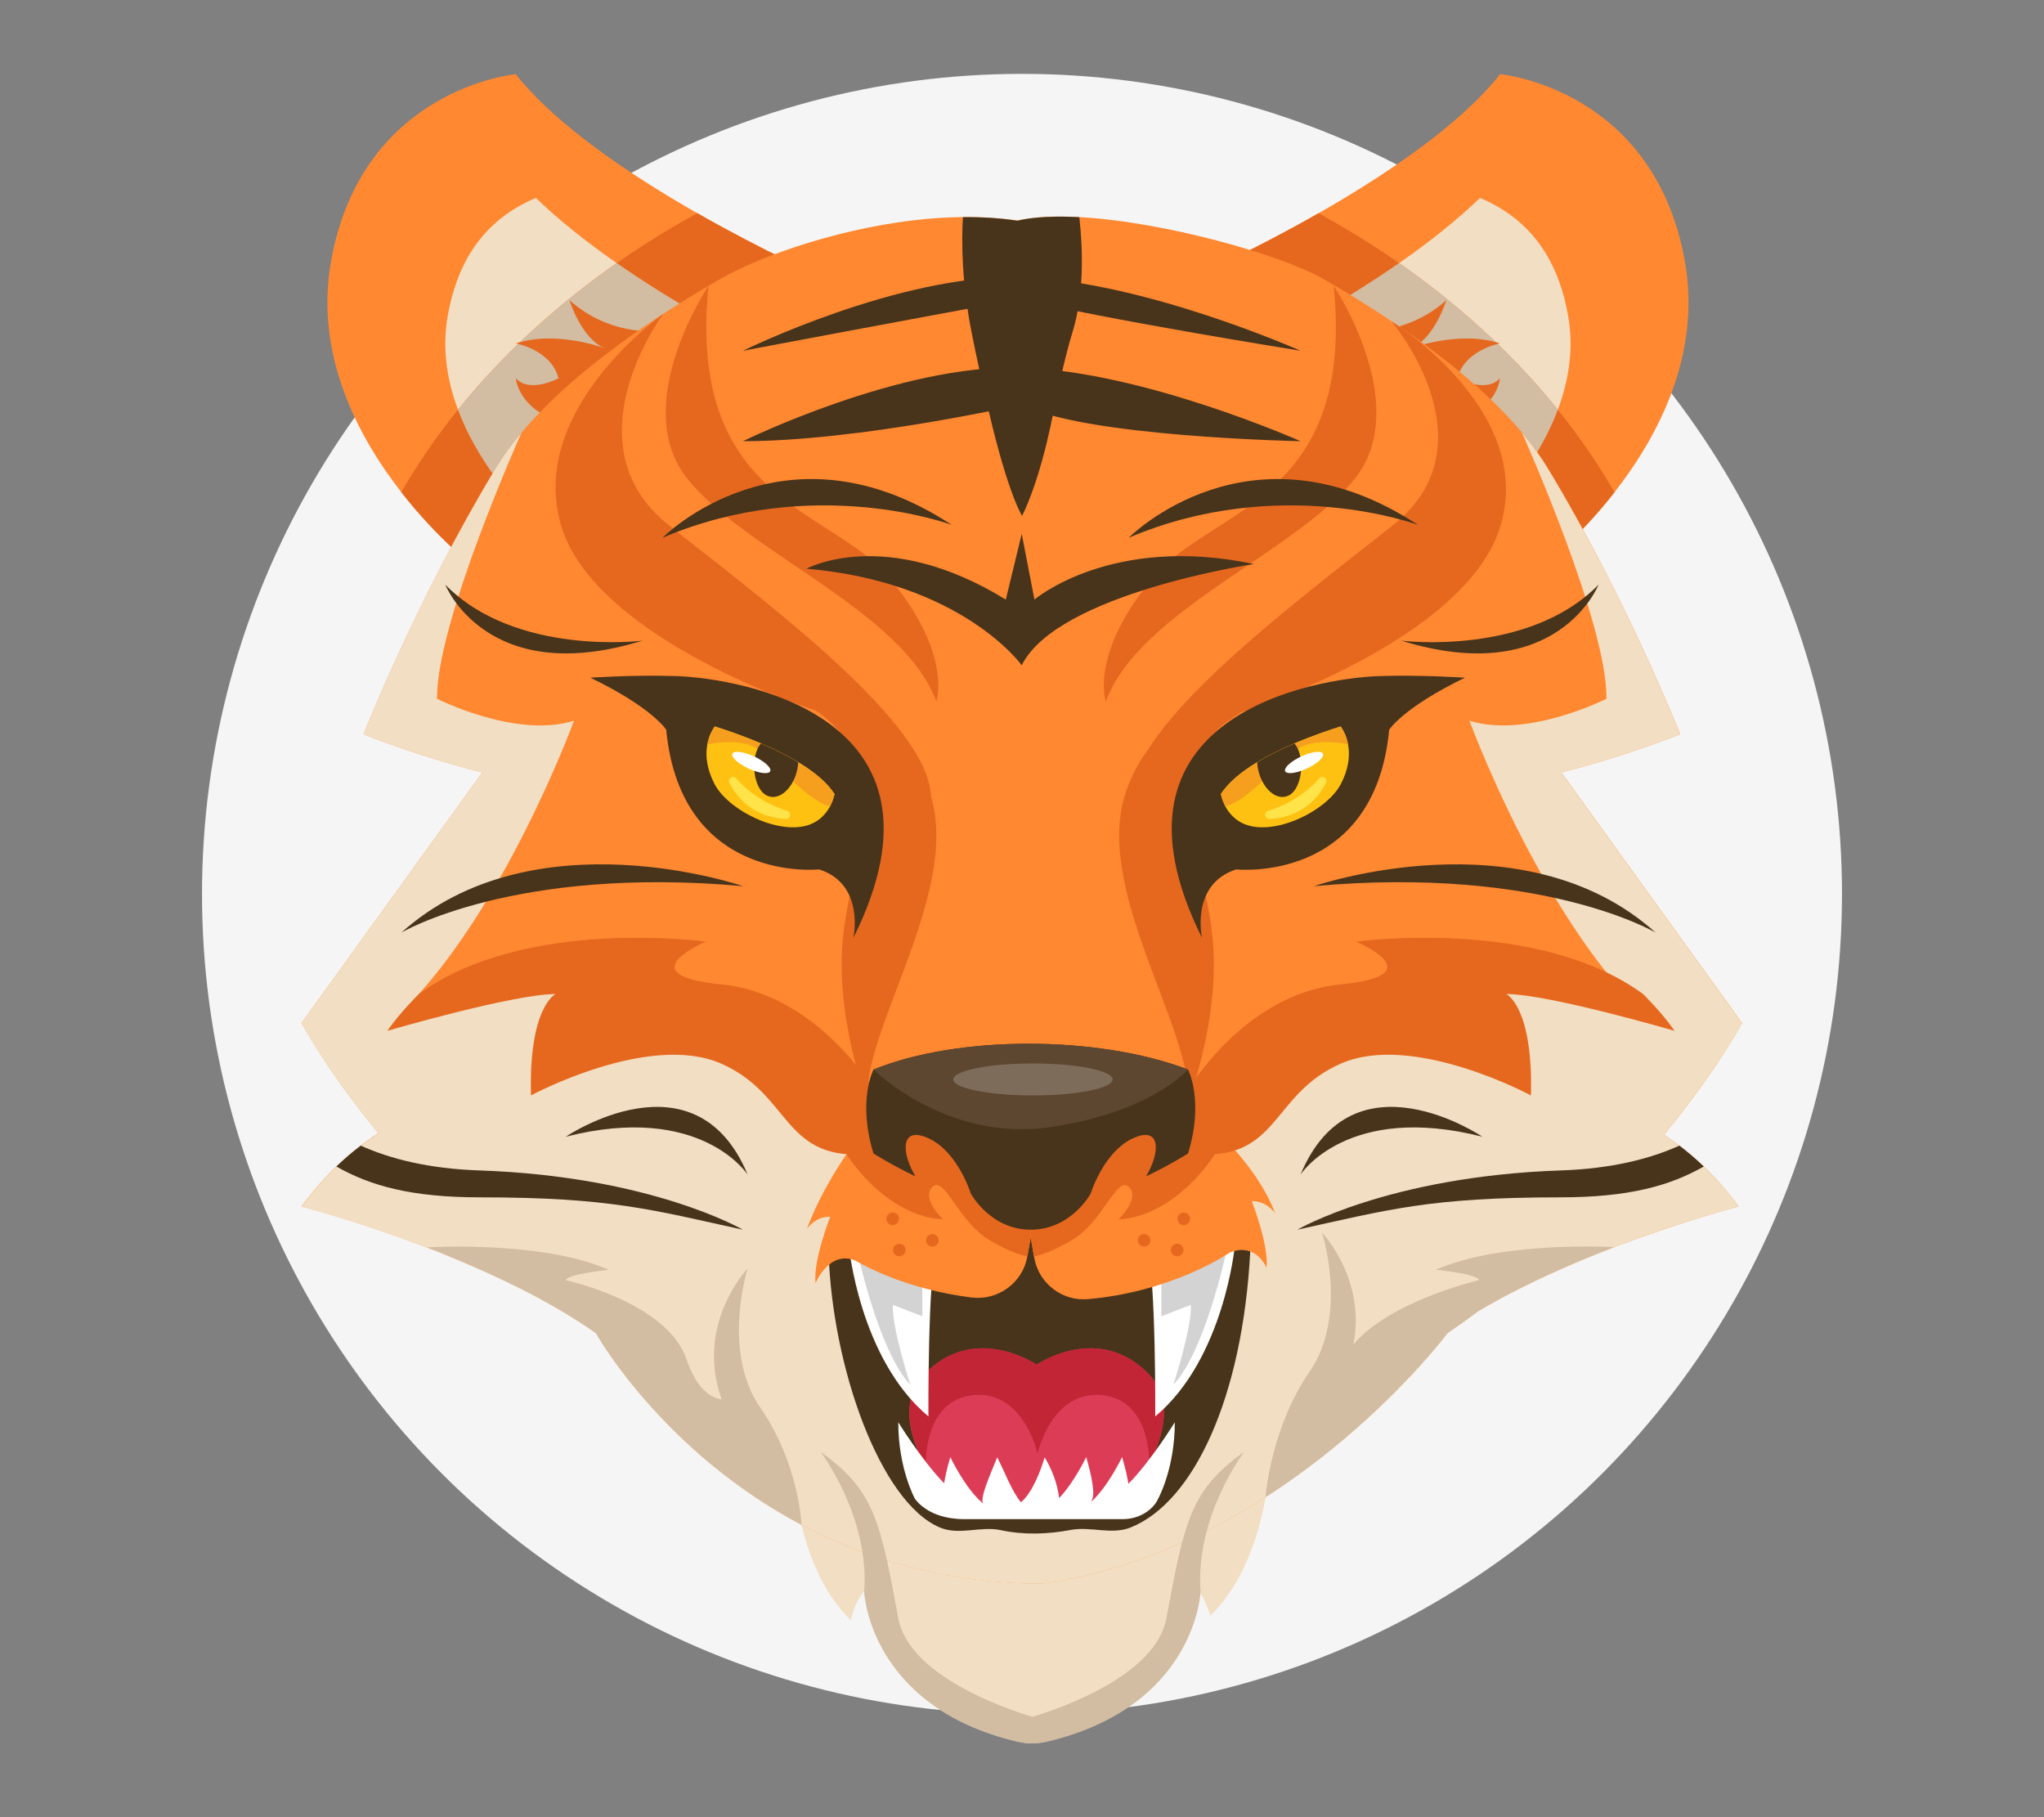 <?xml version="1.0" encoding="UTF-8"?>
<svg id="Layer_2" data-name="Layer 2" xmlns="http://www.w3.org/2000/svg" viewBox="0 0 540 480">
  <rect x="0" y="0" width="540" height="480" fill="#808080" stroke="none"/>
  <defs>
    <style>
      .cls-1 {
        fill: #dc3c56;
      }

      .cls-1, .cls-2, .cls-3, .cls-4, .cls-5, .cls-6, .cls-7, .cls-8, .cls-9, .cls-10, .cls-11, .cls-12, .cls-13, .cls-14, .cls-15, .cls-16 {
        stroke-width: 0px;
      }

      .cls-2 {
        fill: #5e4731;
      }

      .cls-3 {
        fill: #ffc111;
      }

      .cls-4 {
        fill: #ff8831;
      }

      .cls-5 {
        fill: #f5f5f5;
      }

      .cls-6 {
        fill: none;
      }

      .cls-7 {
        fill: #f69f1f;
      }

      .cls-8 {
        fill: #c22536;
      }

      .cls-9, .cls-13 {
        fill: #fff;
      }

      .cls-10 {
        fill: #d3d3d3;
      }

      .cls-11 {
        fill: #48341b;
      }

      .cls-12 {
        fill: #ffe349;
      }

      .cls-13 {
        opacity: .2;
      }

      .cls-14 {
        fill: #f2dec2;
      }

      .cls-15 {
        fill: #d2bca2;
      }

      .cls-16 {
        fill: #e6681f;
      }
    </style>
  </defs>
  <g id="Layer_2-2" data-name="Layer 2">
    <g>
      <rect class="cls-6" width="540" height="480"/>
      <g>
        <circle class="cls-5" cx="270" cy="236.14" r="216.63"/>
        <g>
          <path class="cls-14" d="m319.69,426.86c.24-.29-1.9-5.4-2.87-6.45,0,0-1.18,30.38-40.58,39.65-.54.13-1.09.23-1.63.29-1.91.25-3.85.15-5.73-.29-39.39-9.27-40.58-39.65-40.58-39.65-2.11,2.01-3.69,7.35-3.45,7.64-20-19.47-15.55-60.87-15.55-60.87,17.61,10.24,63.25,11.77,63.25,11.77,0,0,45.64-1.54,63.25-11.77,0,0,3.87,40.21-16.12,59.68Z"/>
          <g>
            <path class="cls-4" d="m216.8,72.98c-4.81,49.11-90.99,77.23-90.99,77.23,0,0-9.91-7.56-19.78-20.19-11.52-14.75-22.99-36.42-18.57-61.06,8.21-45.75,48.81-49.36,48.81-49.36,10.66,13.55,30.59,26.81,47.95,36.72,17.61,10.05,32.58,16.67,32.58,16.67Z"/>
            <g>
              <path class="cls-16" d="m184.22,56.32c-6.26,3.41-13.56,7.78-21.3,13.17,7.04,4.9,14.96,9.86,23.75,14.86,6.67,3.8,12.96,7.12,18.26,9.8-5.81,9.99-17.32,20.34-33.67,30.06-11.05,6.57-21.94,11.47-29.52,14.56-6.6-6.63-15.85-17.54-20.74-30.58-5.36,6.66-10.42,13.92-14.98,21.82,9.87,12.64,19.78,20.19,19.78,20.19,0,0,86.18-28.12,90.99-77.23,0,0-14.97-6.61-32.58-16.67Z"/>
              <path class="cls-14" d="m162.92,69.49c-8.38-5.83-15.51-11.58-21.35-17.21-1.91.79-4,1.83-6.12,3.18-9.24,5.91-14.85,15.02-17.15,27.85-1.57,8.75-.19,17.19,2.7,24.89,13.23-16.43,28.27-29.18,41.92-38.71Z"/>
              <path class="cls-15" d="m171.26,124.22c16.35-9.72,27.86-20.07,33.67-30.06-5.31-2.69-11.59-6-18.26-9.8-8.79-5-16.71-9.96-23.75-14.86-13.65,9.53-28.69,22.27-41.92,38.71,4.9,13.05,14.14,23.95,20.74,30.58,7.59-3.09,18.47-7.99,29.52-14.56Z"/>
            </g>
            <path class="cls-16" d="m172.62,87.47s-11.94,1.02-22.18-8.19c0,0,3.28,10.62,9.66,12.82,0,0-12.9-4.97-23.82-1.39,0,0,9.38,1.71,11.26,9.21,0,0-7.51,4.09-11.26,0,0,0,.51,7.85,11.43,11.43,10.92,3.58,25.68-16.7,24.91-23.89Z"/>
          </g>
          <g>
            <path class="cls-4" d="m315.77,72.98c4.81,49.11,90.99,77.23,90.99,77.23,0,0,9.91-7.56,19.78-20.19,11.52-14.75,22.99-36.42,18.57-61.06-8.21-45.75-48.81-49.36-48.81-49.36-10.66,13.55-30.59,26.81-47.95,36.72-17.61,10.05-32.58,16.67-32.58,16.67Z"/>
            <g>
              <path class="cls-16" d="m411.56,108.2c-4.9,13.05-14.14,23.95-20.74,30.58-7.59-3.09-18.47-7.99-29.52-14.56-16.35-9.72-27.86-20.07-33.67-30.06,5.31-2.69,11.59-6,18.26-9.8,8.79-5,16.71-9.96,23.75-14.86-7.74-5.4-15.03-9.76-21.3-13.17-17.61,10.05-32.58,16.67-32.58,16.67,4.81,49.11,90.99,77.23,90.99,77.23,0,0,9.91-7.56,19.78-20.19-4.55-7.9-9.62-15.16-14.98-21.82Z"/>
              <path class="cls-14" d="m411.56,108.2c2.89-7.7,4.27-16.14,2.7-24.89-2.3-12.83-7.91-21.95-17.15-27.85-2.12-1.35-4.21-2.39-6.12-3.18-5.84,5.63-12.97,11.38-21.35,17.21,13.65,9.53,28.69,22.27,41.92,38.71Z"/>
              <path class="cls-15" d="m327.63,94.15c5.81,9.99,17.32,20.34,33.67,30.06,11.05,6.57,21.94,11.47,29.52,14.56,6.6-6.63,15.85-17.54,20.74-30.58-13.23-16.43-28.27-29.18-41.92-38.71-7.04,4.9-14.96,9.86-23.75,14.86-6.67,3.8-12.96,7.12-18.26,9.8Z"/>
            </g>
            <path class="cls-16" d="m359.94,87.47s11.94,1.02,22.18-8.19c0,0-3.28,10.62-9.66,12.82,0,0,12.9-4.97,23.82-1.39,0,0-9.38,1.71-11.26,9.21,0,0,7.51,4.09,11.26,0,0,0-.51,7.85-11.43,11.43-10.92,3.58-25.68-16.7-24.91-23.89Z"/>
          </g>
          <path class="cls-4" d="m453.63,280.91c-3.34,5-7.99,11.47-14.01,18.81,6.58,4.37,13.41,10.4,19.56,18.75.05.07.11.14.16.21,0,0-11.67,3-27.09,8.59-.05.02-.11.04-.17.06-12.75,4.62-28.03,11.01-41.42,18.92-2.67,1.98-5.41,3.93-8.24,5.87,0,0-39.81,53.36-100.98,65.19-1.96.38-3.93.71-5.93,1-1.07,0-2.14-.01-3.2-.04-.71-.02-1.43-.04-2.13-.06h-.01c-.07,0-.14,0-.21,0h-.01c-.8-.03-1.6-.06-2.39-.11-75.67-4.1-110.11-65.98-110.11-65.98-.58-.41-1.17-.82-1.76-1.21,0,0-.02-.01-.02-.02-30.1-20.4-76.01-32.21-76.01-32.21,6.37-8.71,13.48-14.91,20.29-19.34-5.87-7.19-10.42-13.53-13.71-18.44-2.97-4.43-4.9-7.7-5.87-9.39-.44-.77-.68-1.21-.71-1.28h0s47.77-66.2,47.77-66.2c-17.29-4.32-31.39-10.1-31.39-10.1,0,0,14.41-36.38,34.94-70.24,1.93-3.19,4.23-6.33,6.81-9.4,0,0,0-.01,0-.01,13.92-16.57,35.97-31.11,52.62-40.67,10.24-5.88,32.88-14.1,55.97-15.91,2.67-.21,5.34-.34,8.01-.36,4.88-.05,9.71.24,14.39.93,2.26-.52,4.82-.84,7.61-.98,2.73-.14,5.67-.11,8.76.06,22.83,1.23,53.67,10.13,64.34,16.26,16.65,9.56,38.7,24.09,52.62,40.67,0,0,0,0,0,.01,2.58,3.07,4.88,6.21,6.81,9.4,20.53,33.86,34.94,70.24,34.94,70.24,0,0-14.1,5.77-31.39,10.1l46.46,64.38,1.31,1.82h0c-.11.21-2.25,4.21-6.58,10.67Z"/>
          <path class="cls-16" d="m187.18,75.49s-21.21,31.56-5.52,51.05c15.7,19.49,57.03,34.95,65.71,58.78,0,0,4.47-12.72-12.82-33.15-15.07-17.81-53.12-19.94-47.37-76.68Z"/>
          <path class="cls-16" d="m352.33,75.49s21.21,31.56,5.52,51.05c-15.7,19.49-57.02,34.95-65.71,58.78,0,0-4.47-12.72,12.82-33.15,15.07-17.81,53.12-19.94,47.37-76.68Z"/>
          <path class="cls-14" d="m453.63,280.91c-3.34,5-7.99,11.47-14.01,18.81,6.58,4.37,13.57,10.61,19.72,18.97-4.84,1.36-15.1,4.14-27.09,8.59-.05.02-.11.04-.17.06-1.82.66-3.7,1.36-5.61,2.09-11.47,4.39-24.34,10.05-35.81,16.84-2.67,1.98-5.41,3.93-8.24,5.87,0,0-13.13,17.61-35.91,34.84-.48.37-.97.73-1.46,1.09-3.37,2.5-6.94,4.99-10.7,7.4-14.87,9.54-32.73,17.96-52.91,21.87-1.96.38-3.93.71-5.93,1-1.07,0-2.14-.01-3.2-.04-.71-.02-1.43-.04-2.13-.06h-.01c-.07,0-.14-.01-.21,0,0,0,0,0-.01,0-.8-.03-1.6-.06-2.39-.11-25.99-1.41-47.12-9.63-63.65-19.83-5.85-3.6-11.12-7.45-15.83-11.33-20.51-16.89-30.39-34.39-30.63-34.81,0,0,0,0,0,0-.58-.41-1.17-.82-1.76-1.21,0,0-.02-.01-.02-.02-11.1-7.52-24.34-13.87-36.65-18.9-2.14-.88-4.26-1.71-6.33-2.5,0,0-.01,0-.02,0h0c-18.26-7-33.01-10.8-33.01-10.8,2.95-4.03,6.06-7.53,9.22-10.56,2.13-2.04,4.29-3.87,6.44-5.51,1.55-1.19,3.09-2.27,4.63-3.27-5.87-7.19-10.42-13.53-13.71-18.44-2.97-4.43-4.9-7.7-5.87-9.39,8.78-5.5,18.82-8.76,30.29-8.96,0,0,35.91-14.31,66.11-11.75,0,0-14.41,5.12-25.12,22.01,0,0,42-16.07,57.87,8.09,12.78,19.46,45.72,11.97,58.04,8.33,2.34-.69,3.93-1.25,4.51-1.45.08.02.16.05.24.07,12.42,3.69,45.77,11.29,58.7-8.4,16.03-24.41,58.48-8.17,58.48-8.17-10.82-17.06-25.38-22.24-25.38-22.24,30.52-2.59,66.81,11.87,66.81,11.87,10.47.18,19.75,2.88,27.99,7.5l1.31,1.82h0c-.11.21-2.25,4.21-6.58,10.67Z"/>
          <path class="cls-14" d="m151.64,190.39s-26.62,72.68-62.79,89.4c-.89.41-1.77.78-2.63,1.12-4.33-6.47-6.47-10.46-6.58-10.67h0s47.77-66.2,47.77-66.2c-17.29-4.32-31.39-10.1-31.39-10.1,0,0,14.41-36.38,34.94-70.24,1.93-3.19,4.23-6.33,6.81-9.4-.35.77-22.64,50.64-22.3,70.28,0,0,20.81,10.58,36.17,5.8Z"/>
          <path class="cls-14" d="m388.22,190.39s26.62,72.68,62.79,89.4c.89.41,1.77.78,2.63,1.12,4.33-6.47,6.47-10.46,6.58-10.67h0s-47.77-66.2-47.77-66.2c17.29-4.32,31.39-10.1,31.39-10.1,0,0-14.41-36.38-34.94-70.24-1.93-3.19-4.23-6.33-6.81-9.4.35.77,22.64,50.64,22.3,70.28,0,0-20.81,10.58-36.17,5.8Z"/>
          <path class="cls-11" d="m283.31,87.82c-.88,2.89-1.78,6.37-2.66,10.17-.87,3.71-1.72,7.73-2.54,11.82-3.67,18.38-8.1,26.44-8.1,26.44,0,0-3.64-5.57-8.79-27.6-.84-3.6-1.69-7.33-2.51-11.12-.69-3.2-1.37-6.45-2.02-9.71-2.61-13.07-2.69-23.82-2.3-30.46,4.88-.05,9.71.24,14.39.93,2.26-.52,4.82-.84,7.61-.98,2.73-.14,5.67-.11,8.76.06.94,8.39,1.32,20.17-1.82,30.45Z"/>
          <path class="cls-11" d="m196.28,116.54s41.5-20.46,73.72-19.43c32.22,1.02,73.58,19.43,73.58,19.43,0,0-57.88-1.13-73.58-9.74,0,0-42.73,9.72-73.72,9.74Z"/>
          <path class="cls-11" d="m196.28,92.65s41.5-20.46,73.72-19.43c32.22,1.02,73.58,19.43,73.58,19.43,0,0-54.43-8.72-73.65-13.73,0,0-43.11,7.96-73.65,13.73Z"/>
          <path class="cls-16" d="m211.77,185.34s26.07-1.65,34.17,25c8.1,26.65-20.98,66.06-16.16,82.44,0,0-9.56-23.54-6.98-46.06,2.58-22.52,15.59-46.48-11.03-61.38Z"/>
          <path class="cls-16" d="m331.27,185.34s-26.07-1.65-34.17,25c-8.1,26.65,20.98,66.06,16.16,82.44,0,0,9.56-23.54,6.98-46.06-2.58-22.52-15.59-46.48,11.03-61.38Z"/>
          <path class="cls-16" d="m216.8,188.14s-59.52-18.78-68.57-49.36c-9.05-30.58,26.98-55.86,26.98-55.86,0,0-25.57,34.42,1.55,55.86,27.13,21.45,68.52,52.29,69.18,71.56,0,0-21.35-17.32-29.14-22.2Z"/>
          <path class="cls-16" d="m327.89,188.14s59.52-18.78,68.57-49.36c9.05-30.58-28.8-53.87-28.8-53.87,0,0,27.4,32.43.27,53.87-27.13,21.45-68.52,52.29-69.18,71.56,0,0,21.35-17.32,29.14-22.2Z"/>
          <g>
            <g>
              <path class="cls-11" d="m155.97,179.01s11.3-.79,22.62-.43c16.26.52,76.29,10.09,46.87,69.13,0,0,3.14-14.13-9.03-18.06,0,0-36.51,3.93-40.43-36.9,0,0-3.62-5.8-20.02-13.74Z"/>
              <path class="cls-3" d="m220.47,209.77c-.27,1.16-.67,2.26-1.2,3.26-.85,1.56-2.01,2.88-3.48,3.84-7.76,5.05-23.1-2.34-26.98-9.71-1.86-3.54-2.57-7.16-1.95-10.51.13-.67.3-1.33.53-1.99.35-.95.82-1.88,1.43-2.77,2.52.78,7.17,2.33,12.23,4.48,3.27,1.4,6.71,3.07,9.84,4.97,4.06,2.45,7.6,5.29,9.58,8.42Z"/>
              <path class="cls-7" d="m220.47,209.77c-.27,1.16-.67,2.26-1.2,3.26-3.16-.87-6.54-3.64-9.74-6.66-3.48-3.26-6.76-6.82-9.41-8.54-.49-.33-.96-.58-1.4-.76-4.03-1.63-8.93-1.04-11.86-.42.13-.67.3-1.33.53-1.99.35-.95.82-1.88,1.43-2.77,2.52.78,7.17,2.33,12.23,4.48,3.27,1.4,6.71,3.07,9.84,4.97,4.06,2.45,7.6,5.29,9.58,8.42Z"/>
            </g>
            <path class="cls-12" d="m192.7,206.82c2.25,4.32,6.6,9.01,14.89,9.51,1.28.08,1.63-1.73.41-2.12-4.16-1.32-9.31-3.83-13.52-8.61-.84-.96-2.37.09-1.78,1.22Z"/>
            <path class="cls-11" d="m210.88,201.35c-.09,1.81-.59,3.54-1.35,5.02-1.59,3.09-4.34,4.98-6.92,3.78-3.24-1.5-4.31-8.35-2.49-12.32.24-.54.56-1.04.92-1.45,3.27,1.4,6.71,3.07,9.84,4.97Z"/>
            <path class="cls-9" d="m203.48,203.72c-.41.88-2.97.56-5.73-.72-2.76-1.28-4.66-3.03-4.25-3.91.41-.88,2.97-.56,5.73.72,2.76,1.28,4.66,3.03,4.25,3.91Z"/>
          </g>
          <g>
            <g>
              <path class="cls-11" d="m387.04,179.01s-11.3-.79-22.62-.43c-16.26.52-76.29,10.09-46.87,69.13,0,0-3.14-14.13,9.03-18.06,0,0,36.51,3.93,40.43-36.9,0,0,3.62-5.8,20.02-13.74Z"/>
              <path class="cls-3" d="m322.54,209.77c.27,1.16.67,2.26,1.2,3.26.85,1.56,2.01,2.88,3.48,3.84,7.76,5.05,23.1-2.34,26.98-9.71,1.86-3.54,2.57-7.16,1.95-10.51-.13-.67-.3-1.33-.53-1.99-.35-.95-.82-1.88-1.43-2.77-2.52.78-7.17,2.33-12.23,4.48-3.28,1.4-6.71,3.07-9.84,4.97-4.06,2.45-7.6,5.29-9.58,8.42Z"/>
              <path class="cls-7" d="m322.54,209.77c.27,1.16.67,2.26,1.2,3.26,3.16-.87,6.54-3.64,9.74-6.66,3.48-3.26,6.77-6.82,9.41-8.54.49-.33.96-.58,1.4-.76,4.03-1.63,8.93-1.04,11.86-.42-.13-.67-.3-1.33-.53-1.99-.35-.95-.82-1.88-1.43-2.77-2.52.78-7.17,2.33-12.23,4.48-3.28,1.4-6.71,3.07-9.84,4.97-4.06,2.45-7.6,5.29-9.58,8.42Z"/>
            </g>
            <path class="cls-12" d="m350.31,206.82c-2.25,4.32-6.6,9.01-14.89,9.51-1.28.08-1.63-1.73-.41-2.12,4.16-1.32,9.31-3.83,13.52-8.61.84-.96,2.37.09,1.78,1.22Z"/>
            <path class="cls-11" d="m332.13,201.35c.09,1.81.59,3.54,1.35,5.02,1.59,3.09,4.34,4.98,6.92,3.78,3.24-1.5,4.31-8.35,2.49-12.32-.24-.54-.56-1.04-.92-1.45-3.28,1.4-6.71,3.07-9.84,4.97Z"/>
            <path class="cls-9" d="m339.53,203.72c.41.88,2.97.56,5.73-.72,2.76-1.28,4.66-3.03,4.25-3.91-.41-.88-2.97-.56-5.73.72-2.76,1.28-4.66,3.03-4.25,3.91Z"/>
          </g>
          <path class="cls-11" d="m265.72,158.37l4.21-17.35,3.36,17.35s20.3-17.35,57.98-9.38c0,0-51.89,7.73-61.34,26.73,0,0-15.73-21.95-56.87-25.5,0,0,20.81-11.43,52.66,8.16Z"/>
          <path class="cls-11" d="m251.43,138.64s-36.43-13.59-76.4,3.4c0,0,32.05-32.49,76.4-3.4Z"/>
          <path class="cls-11" d="m374.6,138.64s-36.43-13.59-76.4,3.4c0,0,32.05-32.49,76.4-3.4Z"/>
          <path class="cls-11" d="m218.91,331.14c1.03,30.15,13.63,65.65,29.36,72.33,5.12,2.18,10.81-.42,16.09.71,6.11,1.31,12.42,1.1,18.56-.06,5.2-.98,10.76,1.37,15.8-.65,16.63-6.69,29.56-34.3,31.59-73.04-37.25-7.68-74.39-7.5-111.4.7Z"/>
          <g>
            <path class="cls-1" d="m303.65,386.59c-3.51,6.73-8.15,11.79-8.15,11.79h-43.29s-4.25-4.64-7.69-10.93c-2.38-4.36-4.37-9.5-4.3-14.45.05-3.74,1.28-7.36,4.41-10.45,12.24-12.08,26.81-3.61,28.98-2.24.12.08.2.13.25.16.8-.54,16.32-10.67,29.22,2.08,7,6.91,4.49,16.51.57,24.04Z"/>
            <path class="cls-8" d="m303.65,386.59c-.02-3.55-.88-16.9-12.49-18.07-13.4-1.35-17.05,15.45-17.05,15.45,0,0-3.65-16.81-17.05-15.45-13.4,1.35-12.47,18.93-12.47,18.93-2.35-4.36-4.32-9.49-4.37-14.45.05-3.74,1.28-7.36,4.41-10.45,12.24-12.08,26.81-3.61,28.98-2.24.12.08.2.13.25.16.8-.54,16.32-10.67,29.22,2.08,7,6.91,4.49,16.51.57,24.04Z"/>
          </g>
          <g>
            <path class="cls-9" d="m224.23,328.92s2.8,30.01,21.05,45.22c0,0-.24-36.02,2.16-45.22,2.4-9.2-23.21,0-23.21,0Z"/>
            <path class="cls-10" d="m226.78,331.79s5.56,25.43,13.71,33.97c0,0-5.11-15.83-4.57-21.06l7.75,2.98v-9.34s-10.13-10.53-16.89-6.56Z"/>
          </g>
          <g>
            <path class="cls-9" d="m326.25,328.92s-2.8,30.01-21.05,45.22c0,0,.24-36.02-2.16-45.22-2.4-9.2,23.21,0,23.21,0Z"/>
            <path class="cls-10" d="m323.71,331.79s-5.56,25.43-13.71,33.97c0,0,5.11-15.83,4.57-21.06l-7.75,2.98v-9.34s10.13-10.53,16.89-6.56Z"/>
          </g>
          <path class="cls-9" d="m298.1,391.95c-.24-1.65-.73-3.93-1.66-7.08,0,0-3.69,7.8-8.14,11.8.08-.18.15-.38.21-.59,0,0,1.34-1.37-1.55-11.2,0,0-3.16,6.67-7.15,10.84-.27-2.1-.96-6.01-3.83-10.78-.96,3.26-3.16,9.31-6.26,11.88-2.44-2.92-4.53-8.57-6.27-11.88-2.42,5.88-3.93,9.47-3.93,11.56.05.19.12.37.23.53-.05,0-.1,0-.16,0-4.61-3.87-8.53-12.14-8.53-12.14-.89,3.04-1.38,5.27-1.63,6.91-5.9-6.04-12.12-16.12-12.12-16.12,0,12.27,4.38,20.16,4.38,20.16,0,0,3.33,5.43,12.97,5.43h41.98c2.67,0,5.29-.91,7.28-2.68.84-.75,1.61-1.67,2.07-2.75,0,0,4.38-7.89,4.38-20.16,0,0-6.33,10.28-12.29,16.29Z"/>
          <path class="cls-4" d="m330.72,317.33s4.55,11.6,3.87,17.52c0,0-2.7-6.73-9.54-4.05,0,0,0-.01-.02-.03-1.62,1.1-16,10.48-37.58,12.39-6.87.61-13.05-4.18-14.23-10.98l-.92-5.3-.87,4.96h0c-1.23,7.01-7.77,11.78-14.83,10.88-14.75-1.88-25.22-6.66-30.75-9.79h0c-6.84-2.68-10.4,6-10.4,6-.68-5.91,3.87-17.52,3.87-17.52-3.9-.16-6.14,3.17-6.14,3.17,5.39-14.4,15.12-26.03,15.35-26.31h0s1.25-5.5,1.25-5.5c8.49-8.7,43.11,6.61,43.11,6.61,0,0,5.37-2.51,12.41-5.03,10.82-3.86,25.56-7.73,30.7-2.45l.61,2.58c2.41,1.94,15.31,12.81,20.25,25.99,0,0-2.24-3.33-6.14-3.17Z"/>
          <path class="cls-16" d="m272.3,309.59v17.29l-.87,4.96c-1.35-.18-4.39-.99-10.03-4.28-8.19-4.78-11.83-17.06-15.01-14.08-3.19,2.99,2.73,8.62,2.73,8.62-10.83-.62-18.99-8.81-22.9-13.68-1.68-2.08-2.58-3.56-2.58-3.56,0,0,1.4-1.12,4.01-2.72,2.56-1.57,6.28-3.61,11.01-5.52,9.55-3.87,33.65,12.97,33.65,12.97Z"/>
          <path class="cls-16" d="m272.3,309.59v17.29l.87,4.96c1.35-.18,4.39-.99,10.03-4.28,8.19-4.78,11.83-17.06,15.01-14.08,3.19,2.99-2.73,8.62-2.73,8.62,10.83-.62,18.99-8.81,22.9-13.68,1.68-2.08,2.58-3.56,2.58-3.56,0,0-1.4-1.12-4.01-2.72-2.56-1.57-6.28-3.61-11.01-5.52-9.55-3.87-33.65,12.97-33.65,12.97Z"/>
          <path class="cls-16" d="m110.65,262.57s-4.9,4.77-8.32,9.72c0,0,33.26-9.71,44.44-9.72,0,0-7.13,3.38-6.49,26.78,0,0,31.06-16.73,50.14-8.44,19.08,8.29,16.03,26.49,40.33,23.79v-17s-14.91-25.2-40.14-27.67c-25.23-2.47-4.14-11.29-4.14-11.29,0,0-47.77-6.67-75.83,13.83Z"/>
          <path class="cls-16" d="m434.08,262.57s4.9,4.77,8.32,9.72c0,0-33.26-9.71-44.44-9.72,0,0,7.13,3.38,6.49,26.78,0,0-31.06-16.73-50.14-8.44-19.08,8.29-16.03,26.49-40.33,23.79v-17s14.91-25.2,40.14-27.67c25.23-2.47,4.14-11.29,4.14-11.29,0,0,47.77-6.67,75.83,13.83Z"/>
          <g>
            <path class="cls-11" d="m313.85,304.7s-5,3.16-11.07,6.02c3.63-6.08,3.93-12.76-2.45-10.46-8.53,3.07-12.18,15.01-12.18,15.01,0,0-5.15,9.55-15.84,9.55s-15.84-9.55-15.84-9.55c0,0-3.65-11.94-12.18-15.01-6.38-2.3-6.08,4.38-2.45,10.46-6.07-2.87-11.07-6.02-11.07-6.02-4.32-13.99,0-22.18,0-22.18,22.22-9.1,59.3-9.1,83.09,0h0s4.32,8.19,0,22.18Z"/>
            <path class="cls-2" d="m313.85,282.52s-9.68,11.37-36.75,15.24c-27.07,3.87-46.34-15.24-46.34-15.24,22.22-9.1,59.3-9.1,83.09,0h0Z"/>
            <ellipse class="cls-13" cx="272.89" cy="285.13" rx="21.04" ry="4.22"/>
          </g>
          <path class="cls-11" d="m196.28,234.07s-55.34-19.11-90.25,12.28c0,0,29.79-17.74,90.25-12.28Z"/>
          <path class="cls-11" d="m347.15,234.07s55.34-19.11,90.25,12.28c0,0-29.79-17.74-90.25-12.28Z"/>
          <path class="cls-11" d="m169.72,169.23s-33.44,4.23-52.08-14.79c0,0,10.9,27.53,52.08,14.79Z"/>
          <path class="cls-11" d="m370.24,169.23s33.44,4.23,52.08-14.79c0,0-10.9,27.53-52.08,14.79Z"/>
          <path class="cls-11" d="m196.28,324.83c-23.82-5.23-34.89-8.56-69.55-8.56-17.97,0-28.9-3.03-37.87-8.15,2.13-2.04,4.29-3.87,6.44-5.51,7.73,3.48,17.92,6.1,31.29,6.55,45.55,1.54,69.68,15.67,69.68,15.67Z"/>
          <path class="cls-11" d="m342.7,324.83c23.82-5.23,34.89-8.56,69.55-8.56,17.97,0,28.9-3.03,37.87-8.15-2.13-2.04-4.29-3.87-6.44-5.51-7.73,3.48-17.92,6.1-31.29,6.55-45.55,1.54-69.68,15.67-69.68,15.67Z"/>
          <path class="cls-11" d="m197.52,310.27s-12.33-19.11-48.04-10.01c0,0,34.21-23.2,48.04,10.01Z"/>
          <path class="cls-11" d="m343.58,310.27s12.33-19.11,48.04-10.01c0,0-34.21-23.2-48.04,10.01Z"/>
          <path class="cls-15" d="m317.18,420.41s-1.19,30.38-40.58,39.65c-1.26.3-2.56.44-3.85.43-1.29.02-2.59-.13-3.86-.43-39.39-9.28-40.58-39.65-40.58-39.65,1.49-19.76-11.5-36.89-11.5-36.89,13.94,9.97,15.7,17.73,20.5,43.9,2.79,15.22,28.27,23.92,35.43,26.08,7.17-2.16,32.63-10.86,35.43-26.08,4.81-26.17,6.56-33.93,20.5-43.9,0,0-12.98,17.13-11.5,36.89Z"/>
          <path class="cls-15" d="m201.5,396.76c.72.47,1.46.93,2.2,1.39,2.58,1.6,5.26,3.14,8.06,4.62-.08-1.54-1.13-16.85-10.91-30.97-10.22-14.76-3.45-36.34-3.33-36.72-.26.27-13.62,14.44-7.09,33.91.08.23.16.45.23.68-2.9-.42-6.62-2.74-9.34-10.71-5.12-15.01-31.85-20.81-31.85-20.81.57-1.71,11.37-2.73,11.37-2.73-17.62-7.79-47.76-5.95-48.19-5.92,0,0,.01,0,.02,0,2.18.73,4.29,1.57,6.33,2.5,12.3,5.03,25.55,11.38,36.65,18.9,0,0,.02.01.02.02.59.4,1.18.81,1.76,1.21,0,0,0,0,0,0,.24.42,10.11,17.92,30.63,34.81,4.05,3.33,8.51,6.64,13.39,9.79h0s.03.02.04.03Z"/>
          <path class="cls-15" d="m379.39,335.41s10.81,1.02,11.37,2.73c0,0-23.48,5.43-33.22,17.02,3.39-17.18-8.01-29.28-8.25-29.53.12.39,6.89,21.96-3.33,36.72-9.78,14.13-11.53,31.56-11.62,33.1,3.76-2.41,7.33-4.9,10.7-7.4.44-.33.88-.66,1.32-.99.04-.03.09-.07.14-.1,0,0,0,0,0,0,22.77-17.23,35.91-34.84,35.91-34.84,2.83-1.93,5.58-3.89,8.24-5.87,11.47-6.78,24.34-12.44,35.81-16.84-5.66-.25-31.36-.97-47.08,5.98Z"/>
          <g>
            <circle class="cls-16" cx="235.83" cy="321.95" r="1.66"/>
            <circle class="cls-16" cx="246.31" cy="327.62" r="1.66"/>
            <circle class="cls-16" cx="237.58" cy="330.19" r="1.66"/>
          </g>
          <g>
            <circle class="cls-16" cx="312.73" cy="321.95" r="1.66"/>
            <circle class="cls-16" cx="302.25" cy="327.62" r="1.66"/>
            <circle class="cls-16" cx="310.98" cy="330.19" r="1.66"/>
          </g>
        </g>
      </g>
    </g>
  </g>
</svg>